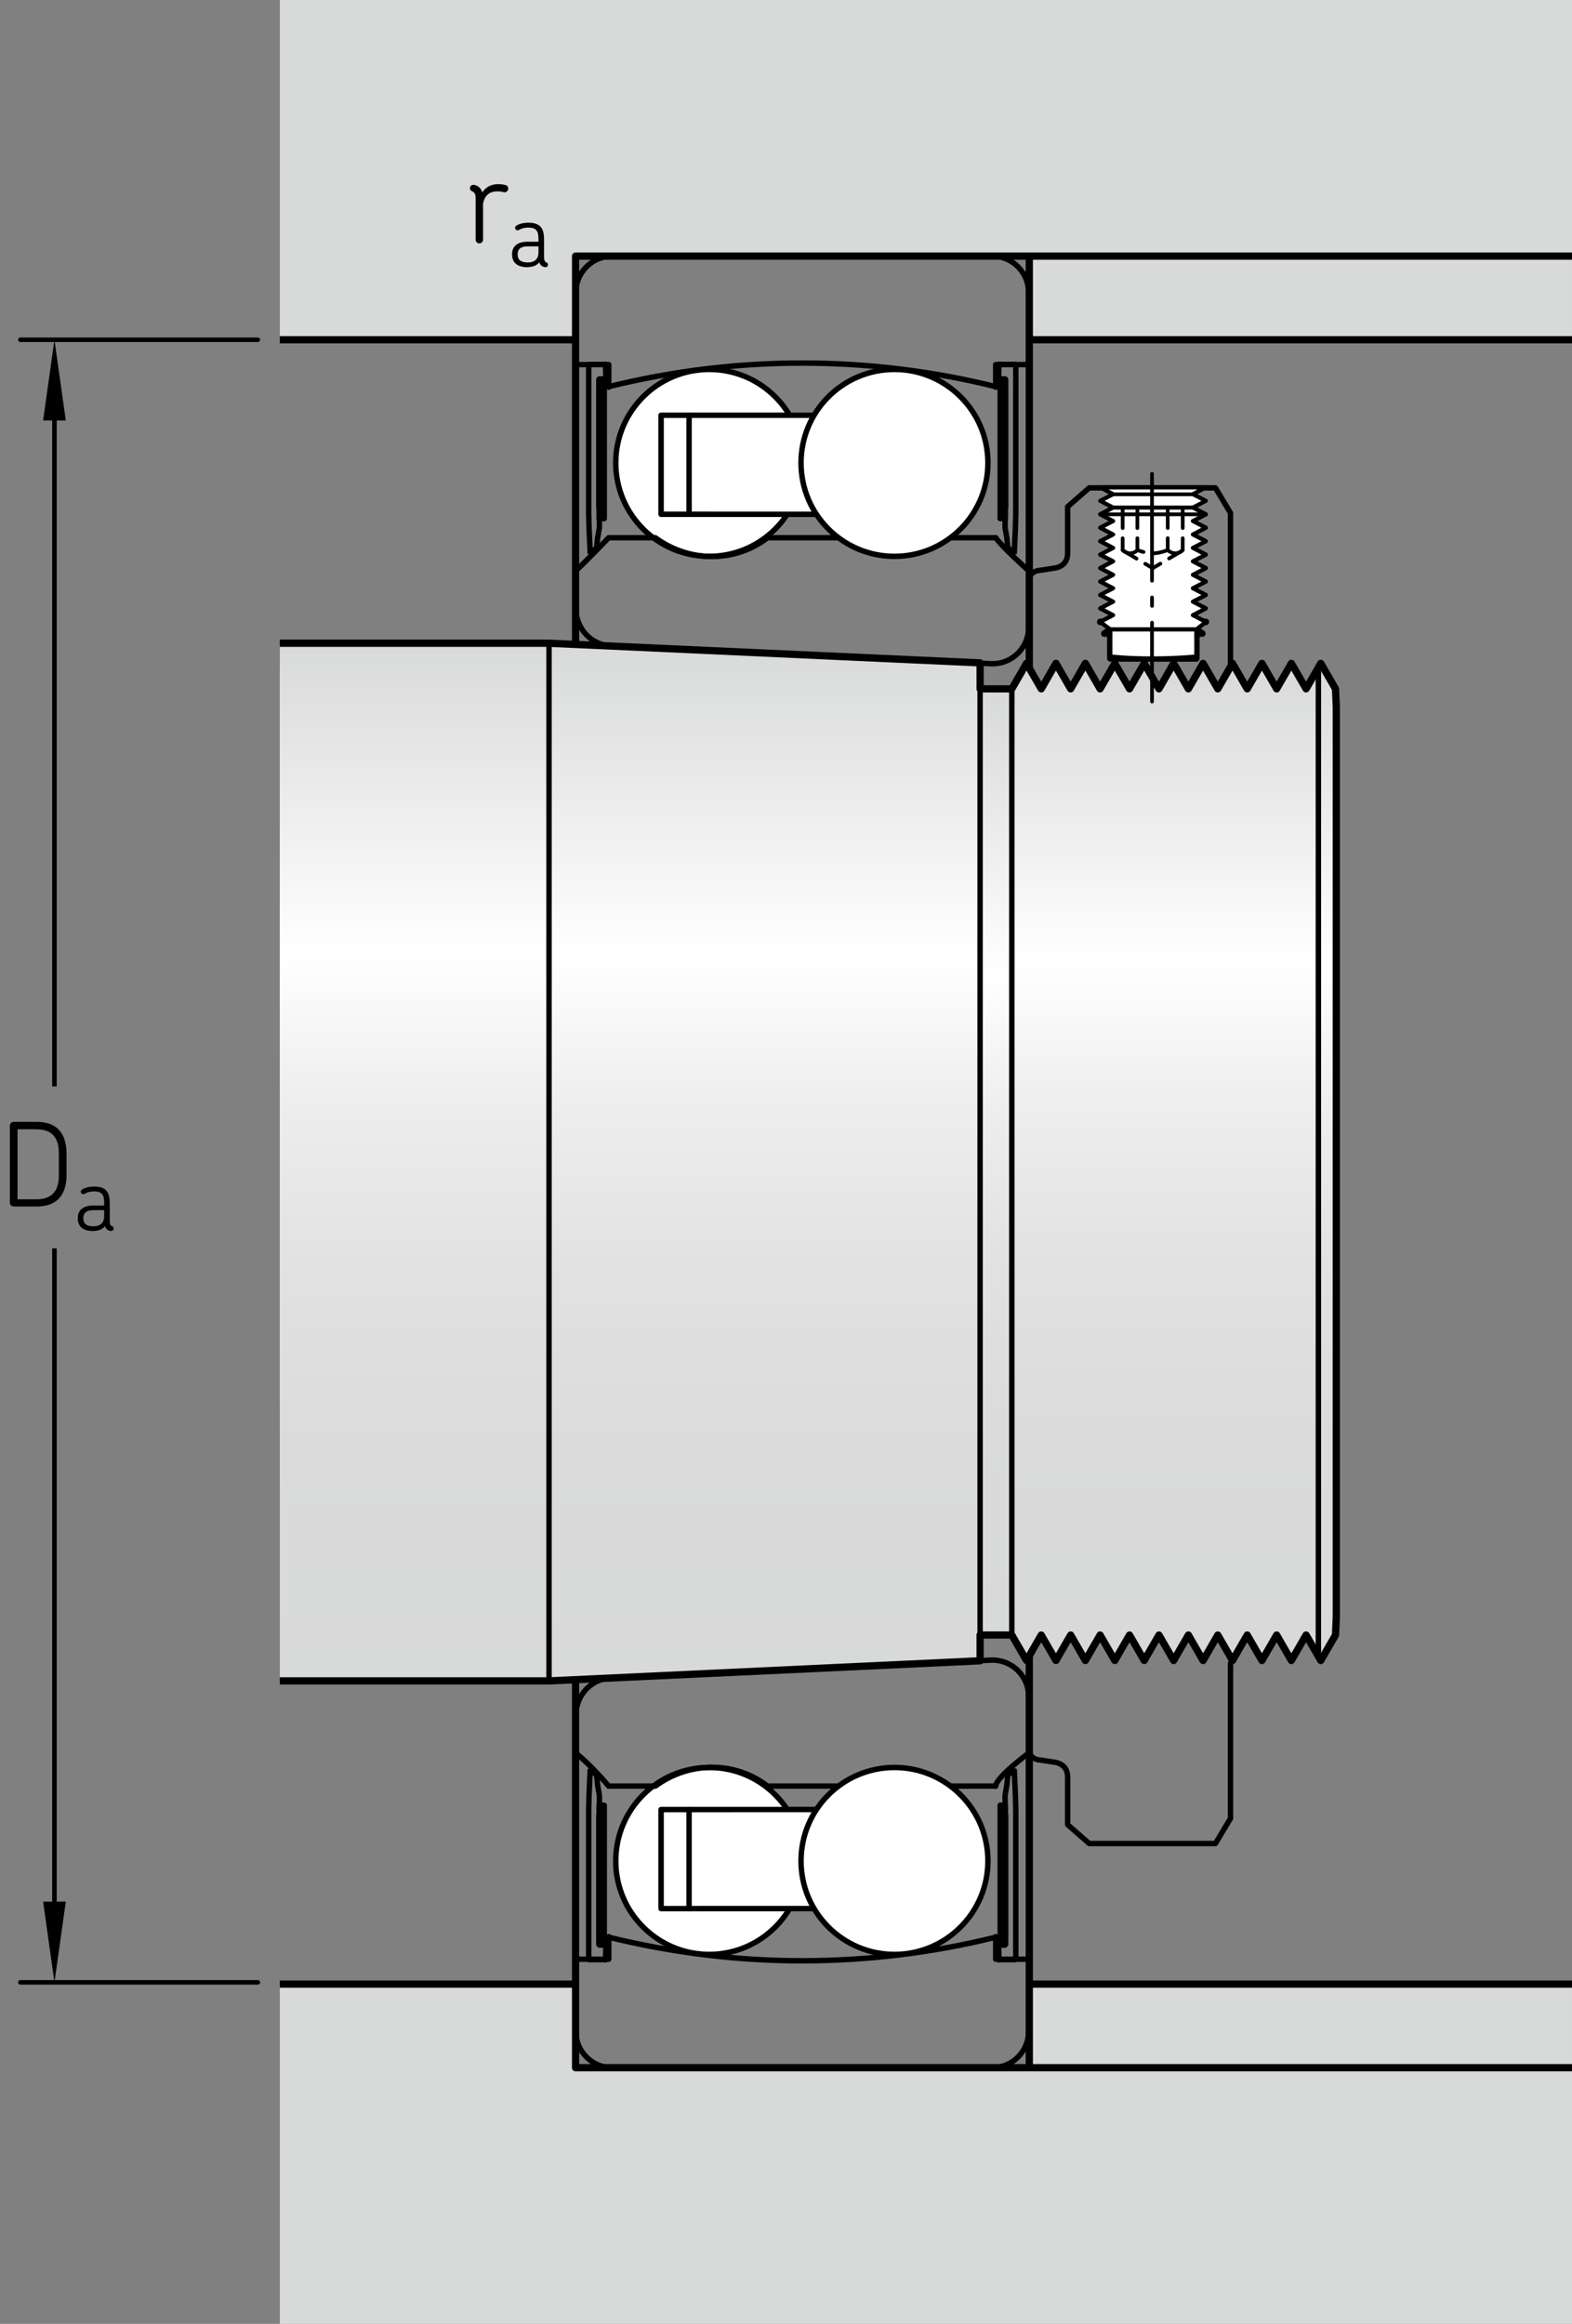 <?xml version="1.0" encoding="utf-8"?>
<!-- Generator: Adobe Illustrator 19.2.1, SVG Export Plug-In . SVG Version: 6.00 Build 0)  -->
<svg version="1.1" xmlns="http://www.w3.org/2000/svg" xmlns:xlink="http://www.w3.org/1999/xlink" x="0px" y="0px"
	 width="162.386px" height="239.993px" viewBox="0 0 162.386 239.993" enable-background="new 0 0 162.386 239.993"
	 xml:space="preserve">
<rect x="0" y="0" width="162.386" height="239.993" fill="#808080" stroke="none"/>
<g id="Layer_3">
	<linearGradient id="SVGID_1_" gradientUnits="userSpaceOnUse" x1="78.978" y1="66.595" x2="78.978" y2="173.644">
		<stop  offset="0" style="stop-color:#D8D9D9"/>
		<stop  offset="0.3" style="stop-color:#FFFFFF"/>
		<stop  offset="0.441" style="stop-color:#EEEEEE"/>
		<stop  offset="0.597" style="stop-color:#E2E2E2"/>
		<stop  offset="0.771" style="stop-color:#DBDBDB"/>
		<stop  offset="1" style="stop-color:#D8D9D9"/>
	</linearGradient>
	<polygon fill="url(#SVGID_1_)" points="101.244,171.515 56.712,173.592 56.712,66.43 101.244,68.457 	"/>
	<linearGradient id="SVGID_2_" gradientUnits="userSpaceOnUse" x1="121.279" y1="68.495" x2="121.279" y2="171.497">
		<stop  offset="0" style="stop-color:#D8D9D9"/>
		<stop  offset="0.3" style="stop-color:#FFFFFF"/>
		<stop  offset="0.441" style="stop-color:#EEEEEE"/>
		<stop  offset="0.597" style="stop-color:#E2E2E2"/>
		<stop  offset="0.771" style="stop-color:#DBDBDB"/>
		<stop  offset="1" style="stop-color:#D8D9D9"/>
	</linearGradient>
	<polygon fill="url(#SVGID_2_)" points="104.519,168.854 106.039,171.487 107.559,168.854 109.078,171.487 110.598,168.854 
		112.126,171.497 113.645,168.864 115.158,171.487 116.678,168.854 118.197,171.487 119.724,168.864 121.238,171.487 
		122.758,168.854 124.299,171.475 125.797,168.854 127.317,171.487 128.837,168.854 130.357,171.487 131.877,168.854 
		133.396,171.487 134.916,168.854 136.436,171.487 137.957,168.854 138.039,71.187 136.436,68.506 134.916,71.139 133.396,68.506 
		131.877,71.139 130.357,68.506 128.845,71.128 127.317,68.506 125.797,71.139 124.277,68.506 122.765,71.128 121.238,68.506 
		119.724,71.128 118.204,68.495 116.678,71.139 115.158,68.506 113.639,71.139 112.118,68.506 110.604,71.128 109.087,68.495 
		107.559,71.139 106.039,68.506 104.519,71.139 	"/>
	<linearGradient id="SVGID_3_" gradientUnits="userSpaceOnUse" x1="102.882" y1="71.402" x2="102.882" y2="168.829">
		<stop  offset="0" style="stop-color:#D8D9D9"/>
		<stop  offset="0.3" style="stop-color:#FFFFFF"/>
		<stop  offset="0.441" style="stop-color:#EEEEEE"/>
		<stop  offset="0.597" style="stop-color:#E2E2E2"/>
		<stop  offset="0.771" style="stop-color:#DBDBDB"/>
		<stop  offset="1" style="stop-color:#D8D9D9"/>
	</linearGradient>
	<rect x="101.244" y="71.128" fill="url(#SVGID_3_)" width="3.275" height="97.727"/>
	<linearGradient id="SVGID_4_" gradientUnits="userSpaceOnUse" x1="42.807" y1="66.283" x2="42.807" y2="173.59">
		<stop  offset="0" style="stop-color:#D8D9D9"/>
		<stop  offset="0.3" style="stop-color:#FFFFFF"/>
		<stop  offset="0.441" style="stop-color:#EEEEEE"/>
		<stop  offset="0.597" style="stop-color:#E2E2E2"/>
		<stop  offset="0.771" style="stop-color:#DBDBDB"/>
		<stop  offset="1" style="stop-color:#D8D9D9"/>
	</linearGradient>
	<rect x="28.902" y="66.43" fill="url(#SVGID_4_)" width="27.81" height="107.162"/>
	
		<line fill="none" stroke="#000000" stroke-width="0.561" stroke-linejoin="round" stroke-miterlimit="10" x1="136.187" y1="69.312" x2="136.187" y2="119.906"/>
	
		<line fill="none" stroke="#000000" stroke-width="0.561" stroke-linejoin="round" stroke-miterlimit="10" x1="101.244" y1="71.139" x2="101.244" y2="119.906"/>
	
		<line fill="none" stroke="#000000" stroke-width="0.561" stroke-linejoin="round" stroke-miterlimit="10" x1="104.519" y1="71.139" x2="104.519" y2="119.906"/>
	
		<line fill="none" stroke="#000000" stroke-width="0.561" stroke-linejoin="round" stroke-miterlimit="10" x1="56.712" y1="66.43" x2="56.712" y2="119.906"/>
	<polyline fill="none" stroke="#000000" stroke-width="0.748" stroke-linejoin="round" stroke-miterlimit="10" points="
		138.039,119.906 138.039,73.051 137.957,71.139 136.436,68.506 134.916,71.139 133.396,68.506 131.877,71.139 130.357,68.506 
		128.837,71.139 127.317,68.506 125.797,71.139 124.277,68.506 122.758,71.139 121.238,68.506 119.718,71.139 118.197,68.506 
		116.678,71.139 115.158,68.506 113.639,71.139 112.118,68.506 110.598,71.139 109.078,68.506 107.559,71.139 106.039,68.506 
		104.519,71.139 101.244,71.139 101.244,68.457 56.712,66.43 28.902,66.43 	"/>
	
		<line fill="none" stroke="#000000" stroke-width="0.561" stroke-linejoin="round" stroke-miterlimit="10" x1="136.187" y1="170.681" x2="136.187" y2="119.906"/>
	
		<line fill="none" stroke="#000000" stroke-width="0.561" stroke-linejoin="round" stroke-miterlimit="10" x1="101.244" y1="168.854" x2="101.244" y2="119.906"/>
	
		<line fill="none" stroke="#000000" stroke-width="0.561" stroke-linejoin="round" stroke-miterlimit="10" x1="104.519" y1="168.854" x2="104.519" y2="119.906"/>
	
		<line fill="none" stroke="#000000" stroke-width="0.561" stroke-linejoin="round" stroke-miterlimit="10" x1="56.712" y1="173.592" x2="56.712" y2="119.906"/>
	<polyline fill="none" stroke="#000000" stroke-width="0.748" stroke-linejoin="round" stroke-miterlimit="10" points="
		138.039,119.906 138.039,166.942 137.957,168.854 136.436,171.487 134.916,168.854 133.396,171.487 131.877,168.854 
		130.357,171.487 128.837,168.854 127.317,171.487 125.797,168.854 124.277,171.487 122.758,168.854 121.238,171.487 
		119.718,168.854 118.197,171.487 116.678,168.854 115.158,171.487 113.639,168.854 112.118,171.487 110.598,168.854 
		109.078,171.487 107.559,168.854 106.039,171.487 104.519,168.854 101.244,168.854 101.244,171.515 56.712,173.592 28.902,173.592 
			"/>
	<rect x="106.325" y="26.453" fill="#D8D9D9" width="56.06" height="8.635"/>
	<polygon fill="#D8D9D9" points="59.455,35.088 59.455,26.453 59.455,26.453 162.386,26.453 162.386,0 28.902,0 28.902,35.088 	"/>
	<polyline fill="none" stroke="#000000" stroke-width="0.748" stroke-linejoin="round" stroke-miterlimit="1" points="
		28.902,35.088 59.455,35.088 59.455,26.453 59.455,26.453 162.386,26.453 	"/>
	
		<line fill="none" stroke="#000000" stroke-width="0.748" stroke-linejoin="round" stroke-miterlimit="1" x1="162.386" y1="35.088" x2="106.325" y2="35.088"/>
	
		<line fill="none" stroke="#000000" stroke-width="0.748" stroke-linejoin="round" stroke-miterlimit="1" x1="106.325" y1="35.088" x2="106.325" y2="26.453"/>
	
		<line fill="none" stroke="#000000" stroke-width="0.748" stroke-linejoin="round" stroke-miterlimit="1" x1="106.325" y1="35.088" x2="106.325" y2="69.002"/>
	
		<line fill="none" stroke="#000000" stroke-width="0.468" stroke-linejoin="round" stroke-miterlimit="1" x1="5.625" y1="128.92" x2="5.625" y2="198.385"/>
	
		<line fill="none" stroke="#000000" stroke-width="0.468" stroke-linejoin="round" stroke-miterlimit="1" x1="5.625" y1="41.338" x2="5.625" y2="112.198"/>
	<polygon points="4.453,43.425 5.625,35.088 6.797,43.425 	"/>
	<polygon points="6.797,196.389 5.625,204.725 4.453,196.389 	"/>
	<g>
		<g>
			<path d="M3.79,124.601H1.415c-0.216,0-0.396-0.18-0.396-0.396v-7.952c0-0.216,0.18-0.396,0.396-0.396H3.79
				c2.674,0,3.082,1.955,3.082,3.263v2.242C6.872,122.645,6.464,124.601,3.79,124.601z M6.081,119.132
				c0-1.176-0.336-2.507-2.314-2.507H1.811v7.232h1.955c1.991,0,2.314-1.355,2.314-2.507V119.132z"/>
			<path d="M11.464,127.13c-0.135,0-0.315-0.072-0.432-0.189c-0.09-0.081-0.144-0.197-0.18-0.314
				c-0.324,0.414-0.864,0.504-1.27,0.504c-1.125,0-1.548-0.594-1.548-1.287v-0.072c0-0.702,0.45-1.27,1.602-1.27h1.125v-0.243
				c0-0.819-0.18-1.215-1.044-1.215c-0.45,0-0.738,0.107-0.972,0.243c-0.306,0.171-0.567-0.252-0.27-0.441
				c0.333-0.207,0.756-0.307,1.26-0.307c1.278,0,1.603,0.648,1.603,1.756v1.765c0,0.387,0.072,0.504,0.261,0.594
				c0.099,0.036,0.144,0.117,0.144,0.217C11.743,127.04,11.617,127.13,11.464,127.13z M10.762,124.978H9.672
				c-0.864,0-1.062,0.396-1.062,0.792v0.081c0,0.405,0.207,0.792,1.044,0.792c0.703,0,1.117-0.351,1.107-1.071V124.978z"/>
		</g>
	</g>
	<g>
		<g>
			<path d="M52.024,19.845c-0.132-0.036-0.312-0.084-0.647-0.084c-0.504,0-1.271,0.156-1.476,1.284v3.706
				c0,0.216-0.18,0.384-0.384,0.384c-0.216,0-0.384-0.167-0.384-0.384v-4.233c0-0.516-0.132-0.66-0.396-0.78
				c-0.132-0.06-0.192-0.168-0.192-0.288c0-0.216,0.144-0.36,0.384-0.36c0.024,0,0.072,0.012,0.108,0.012
				c0.468,0.12,0.684,0.432,0.78,0.768c0.492-0.743,1.199-0.852,1.655-0.852c0.348,0,0.612,0.048,0.815,0.12
				c0.204,0.084,0.264,0.312,0.18,0.492C52.396,19.785,52.24,19.905,52.024,19.845z"/>
			<path d="M56.327,27.592c-0.135,0-0.315-0.072-0.432-0.189c-0.09-0.081-0.144-0.198-0.18-0.315
				c-0.324,0.414-0.864,0.504-1.27,0.504c-1.125,0-1.548-0.594-1.548-1.288v-0.072c0-0.703,0.45-1.27,1.602-1.27h1.125V24.72
				c0-0.819-0.18-1.215-1.044-1.215c-0.45,0-0.738,0.108-0.972,0.243c-0.306,0.171-0.567-0.252-0.27-0.441
				C53.671,23.099,54.094,23,54.598,23c1.278,0,1.603,0.648,1.603,1.756v1.765c0,0.387,0.072,0.504,0.261,0.594
				c0.099,0.036,0.144,0.117,0.144,0.216C56.606,27.501,56.48,27.592,56.327,27.592z M55.625,25.44h-1.089
				c-0.864,0-1.062,0.396-1.062,0.792v0.081c0,0.405,0.207,0.792,1.044,0.792c0.703,0,1.117-0.351,1.107-1.071V25.44z"/>
		</g>
	</g>
	
		<line fill="none" stroke="#000000" stroke-width="0.468" stroke-linecap="round" stroke-linejoin="round" stroke-miterlimit="1" x1="26.633" y1="35.088" x2="2.104" y2="35.088"/>
	
		<line fill="none" stroke="#000000" stroke-width="0.468" stroke-linecap="round" stroke-linejoin="round" stroke-miterlimit="1" x1="26.633" y1="204.725" x2="2.104" y2="204.725"/>
	<rect x="106.325" y="204.905" fill="#D8D9D9" width="56.06" height="8.634"/>
	<polygon fill="#D8D9D9" points="59.455,204.905 59.455,213.539 59.455,213.539 162.386,213.539 162.386,239.993 28.902,239.993 
		28.902,204.905 	"/>
	<polyline fill="none" stroke="#000000" stroke-width="0.748" stroke-linejoin="round" stroke-miterlimit="1" points="
		28.902,204.905 59.455,204.905 59.455,213.539 59.455,213.539 162.386,213.539 	"/>
	
		<line fill="none" stroke="#000000" stroke-width="0.748" stroke-linejoin="round" stroke-miterlimit="1" x1="162.386" y1="204.905" x2="106.325" y2="204.905"/>
	
		<line fill="none" stroke="#000000" stroke-width="0.748" stroke-linejoin="round" stroke-miterlimit="1" x1="106.325" y1="204.905" x2="106.325" y2="213.539"/>
	
		<line fill="none" stroke="#000000" stroke-width="0.748" stroke-linejoin="round" stroke-miterlimit="1" x1="106.325" y1="204.905" x2="106.325" y2="170.991"/>
	
		<line fill="none" stroke="#000000" stroke-width="0.561" stroke-linejoin="round" stroke-miterlimit="1" x1="106.318" y1="182.781" x2="106.318" y2="204.963"/>
	
		<circle fill="#FFFFFF" stroke="#000000" stroke-width="0.561" stroke-linecap="round" stroke-linejoin="round" stroke-miterlimit="1" cx="73.259" cy="47.804" r="9.652"/>
	
		<polyline fill="none" stroke="#000000" stroke-width="0.561" stroke-linecap="round" stroke-linejoin="round" stroke-miterlimit="1" points="
		71.181,42.882 68.291,42.882 68.291,53.112 71.181,53.112 	"/>
	
		<polyline fill="#FFFFFF" stroke="#000000" stroke-width="0.561" stroke-linecap="round" stroke-linejoin="round" stroke-miterlimit="1" points="
		84.007,42.885 71.181,42.882 71.181,53.112 84.401,53.115 	"/>
	
		<path fill="none" stroke="#000000" stroke-width="0.561" stroke-linecap="round" stroke-linejoin="round" stroke-miterlimit="1" d="
		M59.483,37.654v-7.455c0-0.994,0.394-1.941,1.096-2.646c0.704-0.705,1.652-1.096,2.646-1.096h39.29
		c0.994,0,1.941,0.391,2.646,1.096c0.701,0.704,1.094,1.651,1.094,2.646v7.455h-0.006h-3.395v2.334l0.014-0.056
		c-13.167-3.251-26.831-3.251-39.998,0l0.013,0.056v-2.334H59.49"/>
	
		<path fill="none" stroke="#000000" stroke-width="0.561" stroke-linecap="round" stroke-linejoin="round" stroke-miterlimit="1" d="
		M98.06,55.534h4.795v-0.013c0.658,0.975,3.393,3.412,3.393,3.412h0.008v5.874l0,0c0,0.994-0.393,1.941-1.094,2.646
		c-0.705,0.702-1.652,1.096-2.646,1.096l-39.29-1.847c-0.994,0-1.943-0.406-2.646-1.135c-0.702-0.728-1.096-1.711-1.096-2.74v-3.894
		h0.01c1.145-1.063,3.391-3.412,3.391-3.412v0.013h4.812c3.456,2.542,8.151,2.62,11.565,0.02l0.057-0.02h7.189l0.057-0.092
		c3.377,2.557,8,2.621,11.446,0.156L98.06,55.534z"/>
	
		<circle fill="#FFFFFF" stroke="#000000" stroke-width="0.561" stroke-linecap="round" stroke-linejoin="round" stroke-miterlimit="1" cx="92.399" cy="47.804" r="9.653"/>
	
		<circle fill="#FFFFFF" stroke="#000000" stroke-width="0.561" stroke-linecap="round" stroke-linejoin="round" stroke-miterlimit="1" cx="73.259" cy="192.186" r="9.653"/>
	
		<polyline fill="none" stroke="#000000" stroke-width="0.561" stroke-linecap="round" stroke-linejoin="round" stroke-miterlimit="1" points="
		71.181,197.108 68.291,197.108 68.291,186.878 71.181,186.878 	"/>
	
		<polyline fill="#FFFFFF" stroke="#000000" stroke-width="0.561" stroke-linecap="round" stroke-linejoin="round" stroke-miterlimit="1" points="
		84.007,197.104 71.181,197.108 71.181,186.878 84.401,186.874 	"/>
	
		<path fill="none" stroke="#000000" stroke-width="0.561" stroke-linecap="round" stroke-linejoin="round" stroke-miterlimit="1" d="
		M59.483,202.335v7.457c0,0.992,0.394,1.941,1.096,2.645c0.704,0.705,1.652,1.098,2.646,1.098h39.29
		c0.994,0,1.941-0.393,2.646-1.098c0.701-0.703,1.094-1.652,1.094-2.645v-7.457h-0.006h-3.395v-2.332l0.014,0.055
		c-13.167,3.25-26.831,3.25-39.998,0l0.013-0.055v2.332H59.49"/>
	
		<path fill="none" stroke="#000000" stroke-width="0.561" stroke-linecap="round" stroke-linejoin="round" stroke-miterlimit="1" d="
		M98.06,184.456h4.795v0.012c-0.002-0.902,3.393-3.41,3.393-3.41h0.008v-5.875l0,0c0-0.994-0.393-1.941-1.094-2.645
		c-0.705-0.703-1.652-1.098-2.646-1.098l-39.29,1.848c-0.994,0-1.943,0.406-2.646,1.133c-0.702,0.73-1.096,1.711-1.096,2.742v3.895
		h0.01c1.643,1.312,3.391,3.41,3.391,3.41v-0.012h4.812c3.456-2.543,8.151-2.621,11.565-0.02l0.057,0.02h7.189l0.057,0.092
		c3.377-2.559,8-2.621,11.446-0.156L98.06,184.456z"/>
	
		<circle fill="#FFFFFF" stroke="#000000" stroke-width="0.561" stroke-linecap="round" stroke-linejoin="round" stroke-miterlimit="1" cx="92.399" cy="192.186" r="9.653"/>
	
		<line fill="none" stroke="#000000" stroke-width="0.561" stroke-linecap="round" stroke-linejoin="round" stroke-miterlimit="1" x1="59.483" y1="58.933" x2="59.483" y2="37.654"/>
	<polyline fill="none" stroke="#000000" stroke-width="0.561" stroke-linecap="round" stroke-miterlimit="1" points="
		103.212,37.643 104.931,37.643 104.931,53.017 104.888,54.57 104.77,57.179 104.099,56.548 104.013,55.592 103.821,54.485 
		103.827,53.735 103.438,52.492 103.88,52.492 103.876,39.145 103.153,39.148 103.194,37.621 	"/>
	
		<polyline fill="none" stroke="#000000" stroke-width="0.561" stroke-linecap="round" stroke-linejoin="round" stroke-miterlimit="1" points="
		103.321,39.151 103.854,39.151 103.854,53.557 103.321,53.557 103.321,39.156 	"/>
	<polyline fill="none" stroke="#000000" stroke-width="0.561" stroke-linecap="round" stroke-miterlimit="1" points="
		62.529,37.643 60.809,37.643 60.809,53.017 60.852,54.57 60.969,57.179 61.641,56.548 61.726,55.592 61.917,54.485 61.912,53.735 
		62.299,52.492 61.86,52.492 61.863,39.145 62.587,39.148 62.544,37.621 	"/>
	
		<polyline fill="none" stroke="#000000" stroke-width="0.561" stroke-linecap="round" stroke-linejoin="round" stroke-miterlimit="1" points="
		62.418,39.151 61.885,39.151 61.885,53.557 62.418,53.557 62.418,39.156 	"/>
	<polyline fill="none" stroke="#000000" stroke-width="0.561" stroke-linecap="round" stroke-miterlimit="1" points="
		103.212,202.382 104.931,202.382 104.931,186.905 104.888,185.339 104.77,182.714 104.099,183.35 104.013,184.311 103.821,185.427 
		103.827,186.179 103.438,187.433 103.88,187.433 103.876,200.87 103.153,200.868 103.194,202.405 	"/>
	
		<polyline fill="none" stroke="#000000" stroke-width="0.561" stroke-linecap="round" stroke-linejoin="round" stroke-miterlimit="1" points="
		103.321,200.839 103.854,200.839 103.854,186.433 103.321,186.433 103.321,200.831 	"/>
	<polyline fill="none" stroke="#000000" stroke-width="0.561" stroke-linecap="round" stroke-miterlimit="1" points="
		62.529,202.382 60.809,202.382 60.809,186.905 60.852,185.339 60.969,182.714 61.641,183.35 61.726,184.311 61.917,185.427 
		61.912,186.179 62.299,187.433 61.86,187.433 61.863,200.87 62.587,200.868 62.544,202.405 	"/>
	
		<polyline fill="none" stroke="#000000" stroke-width="0.561" stroke-linecap="round" stroke-linejoin="round" stroke-miterlimit="1" points="
		62.418,200.839 61.885,200.839 61.885,186.433 62.418,186.433 62.418,200.831 	"/>
	
		<line fill="none" stroke="#000000" stroke-width="0.748" stroke-linejoin="round" stroke-miterlimit="10" x1="59.455" y1="173.592" x2="59.455" y2="204.905"/>
	
		<line fill="none" stroke="#000000" stroke-width="0.748" stroke-linejoin="round" stroke-miterlimit="10" x1="59.455" y1="35.057" x2="59.455" y2="66.555"/>
	<g>
		<g>
			<path fill="none" stroke="#000000" stroke-width="0.557" stroke-linecap="round" stroke-linejoin="round" d="M106.325,68.494
				v0.556c0,0,0-9.04,0-9.325c0-0.288,0.43-0.72,0.859-0.791c0.438-0.069,1.52-0.216,1.879-0.29c0.359-0.07,1.223-0.359,1.223-1.51
				c0-1.152,0-4.807,0-4.807l2.23-1.943h13.037l1.557,2.596v15.487"/>
			<path fill="none" stroke="#000000" stroke-width="0.557" stroke-linecap="round" stroke-linejoin="round" d="M106.325,171.72
				v1.133c0,0,0,7.795,0,8.08c0,0.289,0.43,0.721,0.859,0.795c0.438,0.068,1.52,0.213,1.879,0.287
				c0.359,0.072,1.223,0.359,1.223,1.514c0,1.152,0,4.912,0,4.912l2.23,1.947h13.037l1.557-2.596v-16.029"/>
		</g>
	</g>
</g>
<g id="Layer_2">
	<g>
		<polygon fill="#FFFFFF" stroke="#000000" stroke-width="0.421" stroke-linecap="round" stroke-linejoin="round" points="
			123.577,65.01 124.563,64.225 123.222,63.529 124.563,62.829 123.222,62.137 124.563,61.446 123.222,60.752 124.563,60.057 
			123.222,59.363 124.563,58.669 123.222,57.971 124.563,57.279 123.222,56.582 124.563,55.892 123.222,55.197 124.563,54.5 
			123.222,53.809 124.563,53.113 123.222,52.42 124.563,51.724 123.222,51.033 124.563,50.336 113.653,50.336 114.987,51.033 
			113.653,51.724 114.987,52.42 113.653,53.113 114.987,53.809 113.653,54.5 114.987,55.197 113.653,55.892 114.987,56.582 
			113.653,57.279 114.987,57.971 113.653,58.669 114.987,59.363 113.653,60.057 114.987,60.752 113.653,61.446 114.987,62.137 
			113.653,62.829 114.987,63.529 113.653,64.225 114.699,65.01 		"/>
		
			<line fill="none" stroke="#000000" stroke-width="0.68" stroke-linecap="round" stroke-linejoin="round" x1="113.653" y1="64.225" x2="124.563" y2="64.225"/>
		<polygon fill="#E1E3EE" stroke="#000000" stroke-width="0.68" stroke-linecap="round" stroke-linejoin="round" points="
			124.201,65.429 123.577,65.429 123.577,67.996 114.699,67.996 114.699,65.429 114.071,65.429 114.699,65.01 123.577,65.01 		"/>
		<polygon fill="#FFFFFF" stroke="#000000" stroke-width="0.421" stroke-linecap="round" stroke-linejoin="round" points="
			123.222,52.42 124.563,53.113 123.222,53.809 124.563,54.5 123.222,55.197 124.563,55.892 123.222,56.582 124.563,57.279 
			123.222,57.971 124.563,58.669 123.222,59.363 124.563,60.057 123.222,60.752 124.563,61.446 123.222,62.137 124.563,62.829 
			123.222,63.529 124.563,64.225 123.577,65.01 114.699,65.01 113.653,64.225 114.987,63.529 113.653,62.829 114.987,62.137 
			113.653,61.446 114.987,60.752 113.653,60.057 114.987,59.363 113.653,58.669 114.987,57.971 113.653,57.279 114.987,56.582 
			113.653,55.892 114.987,55.197 113.653,54.5 114.987,53.809 113.653,53.113 114.987,52.42 		"/>
		<path fill="#FFFFFF" stroke="#000000" stroke-width="0.421" stroke-linecap="round" stroke-linejoin="round" d="M123.577,67.79
			c0,0-1.869,0.206-4.574,0.206c-2.708,0-4.304-0.206-4.304-0.206v-2.78h8.878V67.79z"/>
		
			<line fill="none" stroke="#000000" stroke-width="0.384" stroke-linecap="round" stroke-linejoin="round" x1="114.987" y1="51.048" x2="123.222" y2="51.048"/>
		
			<line fill="#E1E3EE" stroke="#000000" stroke-width="0.384" stroke-linecap="round" stroke-linejoin="round" x1="113.653" y1="53.113" x2="124.43" y2="53.113"/>
		
			<line fill="none" stroke="#000000" stroke-width="0.384" stroke-linecap="round" stroke-linejoin="round" stroke-dasharray="11.04,1.735,0.867,1.735" x1="119.003" y1="48.93" x2="119.003" y2="72.453"/>
		<g>
			
				<path fill="none" stroke="#000000" stroke-width="0.384" stroke-linecap="round" stroke-linejoin="round" stroke-dasharray="1.952,0.867" d="
				M115.97,56.803c0,0,0.281,0.337,0.757,0.337c0.491,0,0.787-0.337,0.787-0.337"/>
			
				<line fill="none" stroke="#000000" stroke-width="0.384" stroke-linecap="round" stroke-linejoin="round" stroke-dasharray="2.103,1.051" x1="115.97" y1="52.434" x2="115.97" y2="56.803"/>
			
				<line fill="none" stroke="#000000" stroke-width="0.384" stroke-linecap="round" stroke-linejoin="round" stroke-dasharray="2.103,1.051" x1="117.488" y1="52.436" x2="117.488" y2="56.803"/>
			
				<path fill="none" stroke="#000000" stroke-width="0.384" stroke-linecap="round" stroke-linejoin="round" stroke-dasharray="1.561,0.998" d="
				M120.625,56.803c0,0-0.754,0.337-1.552,0.337c-0.798,0-1.585-0.337-1.585-0.337"/>
			
				<line fill="none" stroke="#000000" stroke-width="0.384" stroke-linecap="round" stroke-linejoin="round" stroke-dasharray="1.577,1.051" x1="122.125" y1="56.868" x2="119.07" y2="58.683"/>
			
				<line fill="none" stroke="#000000" stroke-width="0.384" stroke-linecap="round" stroke-linejoin="round" stroke-dasharray="1.577,1.051" x1="116.047" y1="56.879" x2="119.07" y2="58.683"/>
			
				<path fill="none" stroke="#000000" stroke-width="0.384" stroke-linecap="round" stroke-linejoin="round" stroke-dasharray="1.952,0.867" d="
				M122.173,56.803c0,0-0.285,0.337-0.761,0.337c-0.491,0-0.787-0.337-0.787-0.337"/>
			
				<line fill="none" stroke="#000000" stroke-width="0.384" stroke-linecap="round" stroke-linejoin="round" stroke-dasharray="2.103,1.051" x1="122.173" y1="52.434" x2="122.173" y2="56.803"/>
			
				<line fill="none" stroke="#000000" stroke-width="0.384" stroke-linecap="round" stroke-linejoin="round" stroke-dasharray="2.103,1.051" x1="120.625" y1="52.429" x2="120.625" y2="56.803"/>
		</g>
	</g>
</g>
</svg>
